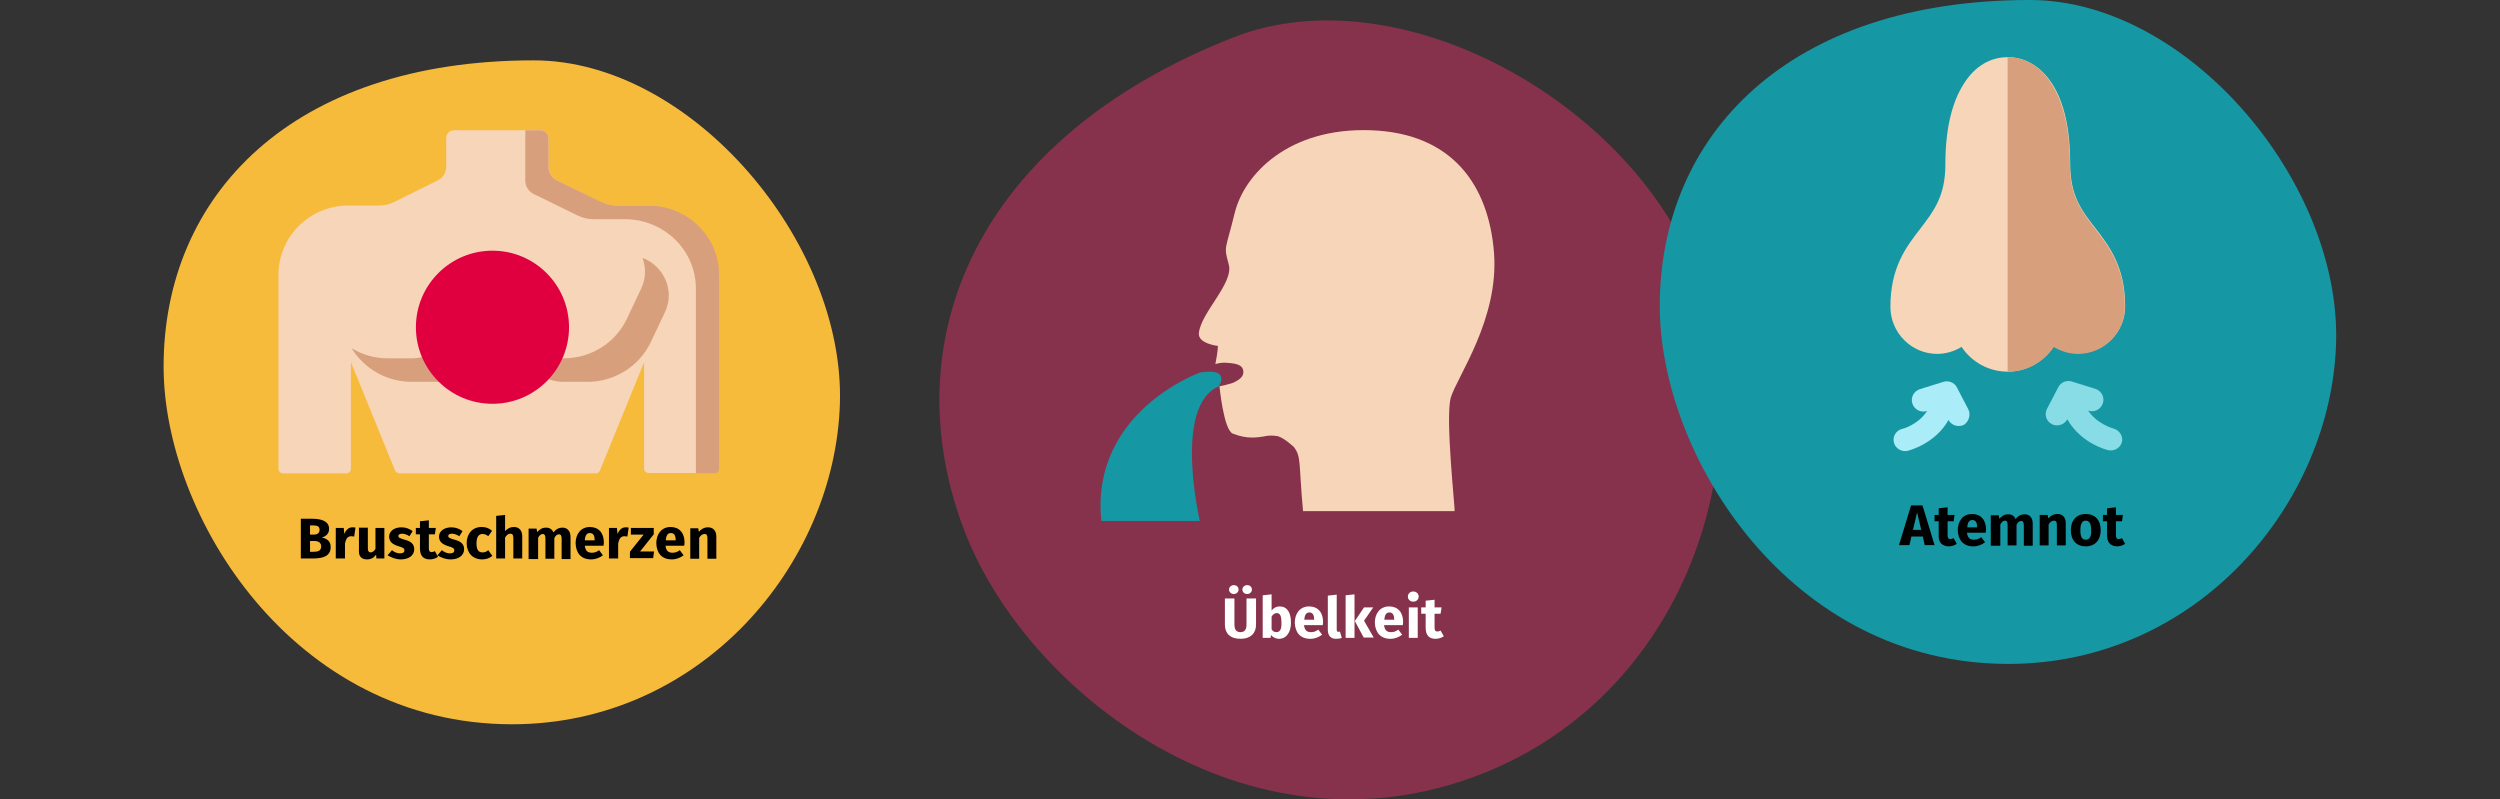 <?xml version="1.0" encoding="UTF-8"?>
<svg xmlns="http://www.w3.org/2000/svg" xmlns:xlink="http://www.w3.org/1999/xlink" version="1.1" id="Ebene_1" x="0px" y="0px" viewBox="0 0 787 251.6" style="enable-background:new 0 0 787 251.6;" xml:space="preserve">
<rect x="0" y="0" width="787" height="251.6" fill="#333333" stroke="none"/>
<style type="text/css">
	.st0{fill:#F7BB3C;}
	.st1{fill:#F7D5B9;}
	.st2{fill:#D89F7D;}
	.st3{fill:#E0003F;}
	.st4{fill:#87324C;}
	.st5{fill:#1598A4;}
	.st6{fill:#FFFFFF;}
	.st7{fill:#AAECF7;}
	.st8{fill:#88DCE5;}
	.st9{fill:none;}
</style>
<g>
	<g id="Page-1">
		<g id="Illustrationen" transform="translate(-225, -18623)">
			<g id="herzinfarkt-anzeichen" transform="translate(225, 18623)">
				<g>
					<g id="Group-4" transform="translate(0, 47)">
						<g id="Group-13">
							<path id="Oval-Copy-2" class="st0" d="M161.2,181c59.3,0,101.6-50.1,103.2-100.9S217.7-28,168-28         C91.9-28,51.5,14.5,51.5,68.4C51.5,115.3,92.2,181,161.2,181z"></path>
						</g>
						<g id="Group-38" transform="translate(36.064, 22)">
							<g id="monitoring" transform="translate(0, 0)">
								<path id="Path_6_" class="st1" d="M167.3-4.3h-9.7c-1.7,0-3.4-0.4-4.9-1.2l-13.4-6.7c-1.6-0.8-2.7-2.5-2.7-4.3v-9          c0-1.4-1.1-2.5-2.5-2.5h-27.2c-1.4,0-2.5,1.1-2.5,2.5v9c0,1.8-1,3.5-2.7,4.3L88.2-5.5c-1.5,0.8-3.2,1.2-4.9,1.2h-9.7          c-12.2,0-22,9.8-22,21.8v61.1c0,0.8,0.6,1.4,1.5,1.4h19.8c0.8,0,1.5-0.6,1.5-1.4V45l13.9,34.1c0.2,0.5,0.8,0.9,1.3,0.9h43.9          h18c0.1,0,0.1,0,0.2,0c0.5-0.1,0.9-0.4,1.1-0.9L166.7,45v33.5c0,0.8,0.6,1.4,1.5,1.4h19.8c0.8,0,1.5-0.6,1.5-1.4V17.5          C189.4,5.4,179.5-4.3,167.3-4.3L167.3-4.3z"></path>
								<path id="Path_7_" class="st2" d="M167.9-4.3h-9.9c-1.7,0-3.5-0.4-5-1.2l-13.7-6.7c-1.7-0.8-2.7-2.5-2.7-4.3v-9          c0-1.4-1.2-2.5-2.6-2.5h-4.7v15.8c0,1.8,1,3.5,2.7,4.3l13.7,6.7c1.6,0.8,3.3,1.2,5,1.2h9.9c12.4,0,22.4,9.8,22.4,21.8V80          h5.8c0.8,0,1.5-0.6,1.5-1.4V17.5C190.3,5.4,180.3-4.3,167.9-4.3z"></path>
								<path id="Path_8_" class="st2" d="M166.2,12.2c1.1,3,1.1,6.4-0.4,9.6l-4.5,9.5c-3.6,7.7-11.4,12.5-19.9,12.5h-7.9          c-1.9,0-3.7-0.4-5.4-1.3l-11-5.5c-2.1-1.1-4.6-1.1-6.8,0l-11,5.5c-1.7,0.8-3.5,1.3-5.4,1.3h-7.9c-4.1,0-8-1.1-11.4-3.2          c4,6.5,11.1,10.6,18.9,10.6h7.9c1.9,0,3.7-0.4,5.4-1.3l14.4-7.2l14.4,7.2c1.7,0.8,3.5,1.3,5.4,1.3h7.9          c8.5,0,16.3-4.9,19.9-12.5l4.5-9.5C176.5,22.4,172.8,14.6,166.2,12.2L166.2,12.2z"></path>
							</g>
							<g id="Group" transform="translate(39.064, 37.915)">
								<circle id="Oval" class="st3" cx="79.9" cy="-3.9" r="24.1"></circle>
							</g>
						</g>
					</g>
					<path id="Brustschmerzen" d="M98.7,175.8c3.1,0,5.4-0.8,5.4-3.6c0-2-1.4-2.7-2.8-3c1.2-0.3,2.3-1.1,2.3-2.7       c0-2.3-2.1-3.2-5.4-3.2h-3.5v12.5H98.7z M98.7,168.3h-1.1v-2.9h0.9c1.4,0,2.1,0.3,2.1,1.4C100.6,167.8,99.9,168.3,98.7,168.3z        M98.7,173.7h-1.1v-3.4h1.3c1.3,0,2.2,0.5,2.2,1.7C101.1,173.4,100.1,173.7,98.7,173.7z M108.6,175.8v-4.7       c0.3-1.5,0.8-2.3,2-2.3c0.3,0,0.6,0.1,0.9,0.1l0.4-2.8c-0.3-0.1-0.6-0.1-1-0.1c-1.1,0-2,0.8-2.5,2.1l-0.2-1.9h-2.5v9.6H108.6z        M115.5,176.1c1.3,0,2.2-0.5,2.9-1.5l0.1,1.2h2.5v-9.6h-2.8v6.6c-0.4,0.7-1,1.1-1.5,1.1s-0.9-0.3-0.9-1.3v-6.5h-2.8v6.9       C112.8,175,113.7,176.1,115.5,176.1z M126.2,176.1c2.4,0,4.2-1.2,4.2-3.2c0-1.7-1.1-2.5-3-3c-1.7-0.5-2-0.7-2-1.2       c0-0.4,0.4-0.7,1.2-0.7c0.7,0,1.5,0.3,2.3,0.8l1-1.6c-0.9-0.7-2.1-1.2-3.5-1.2c-2.4,0-3.9,1.3-3.9,2.9c0,1.5,0.9,2.4,2.8,3       c1.7,0.5,2,0.7,2,1.4c0,0.6-0.5,0.9-1.4,0.9c-0.9,0-1.8-0.4-2.5-1l-1.4,1.6C123.2,175.5,124.6,176.1,126.2,176.1z M135.3,176.1       c0.9,0,1.9-0.3,2.6-0.8l-1-1.8c-0.4,0.2-0.7,0.3-1,0.3c-0.6,0-0.9-0.3-0.9-1.2v-4.4h1.9l0.3-2H135v-2.4l-2.8,0.3v2.1h-1.3v2       h1.3v4.4C132.2,174.9,133.2,176.1,135.3,176.1z M141.9,176.1c2.4,0,4.2-1.2,4.2-3.2c0-1.7-1.1-2.5-3-3c-1.7-0.5-2-0.7-2-1.2       c0-0.4,0.4-0.7,1.2-0.7c0.7,0,1.5,0.3,2.3,0.8l1-1.6c-0.9-0.7-2.1-1.2-3.5-1.2c-2.4,0-3.9,1.3-3.9,2.9c0,1.5,0.9,2.4,2.8,3       c1.7,0.5,2,0.7,2,1.4c0,0.6-0.5,0.9-1.4,0.9c-0.9,0-1.8-0.4-2.5-1l-1.4,1.6C138.8,175.5,140.2,176.1,141.9,176.1z M151.8,176.1       c1.3,0,2.3-0.4,3.2-1.1l-1.3-1.8c-0.6,0.5-1.1,0.7-1.8,0.7c-1.1,0-1.9-0.6-1.9-2.8c0-2.1,0.7-3,1.9-3c0.6,0,1.2,0.2,1.8,0.7       l1.2-1.7c-0.9-0.8-1.9-1.2-3.3-1.2c-2.9,0-4.7,2.1-4.7,5.2C147,174.1,148.8,176.1,151.8,176.1z M159,175.8v-6.6       c0.5-0.8,1-1.2,1.7-1.2c0.5,0,0.9,0.3,0.9,1.3v6.5h2.8v-7c0-1.8-1-2.9-2.6-2.9c-1.1,0-2,0.4-2.8,1.3v-5.1l-2.8,0.3v13.4H159z        M169.4,175.8v-6.5c0.4-0.8,0.9-1.2,1.5-1.2c0.4,0,0.8,0.3,0.8,1.3v6.5h2.8v-6.5c0.4-0.8,0.8-1.2,1.5-1.2       c0.4,0,0.8,0.3,0.8,1.3v6.5h2.8v-7c0-1.8-1-2.9-2.5-2.9c-1.2,0-2.1,0.5-2.9,1.5c-0.4-1-1.2-1.5-2.3-1.5c-1.2,0-2,0.5-2.8,1.4       l-0.2-1.1h-2.5v9.6H169.4z M186.1,176.1c1.5,0,2.8-0.6,3.7-1.3l-1.2-1.6c-0.8,0.6-1.5,0.8-2.3,0.8c-1.2,0-2-0.5-2.2-2.2h5.9       c0-0.3,0.1-0.7,0.1-1c0-3.1-1.7-4.9-4.4-4.9c-2.9,0-4.5,2.3-4.5,5.1C181.3,174.1,182.9,176.1,186.1,176.1z M187.3,170.1h-3.2       c0.1-1.7,0.7-2.3,1.6-2.3c1.1,0,1.5,0.9,1.5,2.2V170.1z M194.6,175.8v-4.7c0.3-1.5,0.8-2.3,2-2.3c0.3,0,0.6,0.1,0.9,0.1       l0.4-2.8c-0.3-0.1-0.6-0.1-1-0.1c-1.1,0-2,0.8-2.5,2.1l-0.2-1.9h-2.5v9.6H194.6z M205.6,175.8l0.3-2.2h-4.4l4.3-5.4v-2h-7.2       v2.1h4l-4.3,5.4v2H205.6z M211.5,176.1c1.5,0,2.8-0.6,3.7-1.3l-1.2-1.6c-0.8,0.6-1.5,0.8-2.3,0.8c-1.2,0-2-0.5-2.2-2.2h5.9       c0-0.3,0.1-0.7,0.1-1c0-3.1-1.7-4.9-4.4-4.9c-2.9,0-4.5,2.3-4.5,5.1C206.7,174.1,208.3,176.1,211.5,176.1z M212.8,170.1h-3.2       c0.1-1.7,0.7-2.3,1.6-2.3c1.1,0,1.5,0.9,1.5,2.2V170.1z M220.1,175.8v-6.5c0.5-0.8,1-1.2,1.7-1.2c0.6,0,0.9,0.3,0.9,1.3v6.5       h2.8v-7c0-1.8-1-2.9-2.6-2.9c-1.2,0-2.1,0.5-2.9,1.4l-0.2-1.1h-2.5v9.6H220.1z"></path>
				</g>
				<g>
					<path id="Oval-Copy-10" class="st4" d="M466.5,243.6c63.3-24.9,87.9-97.6,68.9-153.8S441.2-9,388.2,11.8       c-81.3,32-107,95.5-84.9,154.5C322.5,217.7,392.8,272.6,466.5,243.6z"></path>
					<g id="vomit_2" transform="translate(295, 69)">
						<path id="Path_4_" class="st5" d="M82.7,48.3c0,0-34.5,12.3-31,46.7h31c0,0-8.5-36.3,6-42.4C88.7,52.6,92.7,46.6,82.7,48.3z"></path>
						<path id="Path_5_" class="st1" d="M161.7,56.2c1.9-6.5,15.3-24.8,13.6-45.8c-1.7-21-13-37.5-38.8-38.4        c-25.8-0.9-39.8,13.8-42.8,26c-3,12.2-3.5,10.3-1.9,16.2c1.7,5.9-8.8,15.2-9.4,21.7c-0.3,3.3,6,4,6,4s0,1.7-0.8,5.7        c0.2,0,1.2-0.5,3.4-0.4c4,0.2,5.2,1,5.4,2.6c0.2,1.7-1.2,2.7-2.8,3.5c-1.1,0.6-4.7,1.3-4.7,1.3s1.3,13.8,4.2,14.9        c4.5,1.8,7.7,1.2,9.7,0.9c1.4-0.3,2.5-0.4,4.4-0.1c2,0.5,5.1,3.4,5.1,3.4c-0.1-0.1-0.6-0.8,0,0c2.4,3.1,1.5,5,2.9,20.2h47.7        C163.2,92,159.9,62.7,161.7,56.2z"></path>
					</g>
					<path id="Übelkeit" class="st6" d="M388.4,187c0.8,0,1.5-0.6,1.5-1.4c0-0.8-0.6-1.4-1.5-1.4c-0.8,0-1.5,0.6-1.5,1.4       C386.9,186.4,387.6,187,388.4,187z M392.6,187c0.8,0,1.5-0.6,1.5-1.4c0-0.8-0.6-1.4-1.5-1.4c-0.8,0-1.5,0.6-1.5,1.4       C391.1,186.4,391.8,187,392.6,187z M390.5,201.1c3.3,0,4.9-1.9,4.9-4.4v-8.3h-3v8.2c0,1.6-0.6,2.4-1.9,2.4       c-1.3,0-1.9-0.8-1.9-2.4v-8.2h-3v8.3C385.6,199.3,387.2,201.1,390.5,201.1z M402.6,201.1c2.4,0,3.8-2.1,3.8-5.1       c0-3.2-1.2-5.1-3.6-5.1c-1,0-1.9,0.5-2.5,1.3v-5.1l-2.8,0.3v13.4h2.5l0.1-0.9C400.7,200.6,401.6,201.1,402.6,201.1z M401.8,199       c-0.6,0-1.2-0.3-1.5-0.9v-4c0.4-0.7,1-1.1,1.6-1.1c0.9,0,1.5,0.6,1.5,3C403.5,198.3,402.8,199,401.8,199z M412.5,201.1       c1.5,0,2.8-0.6,3.7-1.3l-1.2-1.6c-0.8,0.6-1.5,0.8-2.3,0.8c-1.2,0-2-0.5-2.2-2.2h5.9c0-0.3,0.1-0.7,0.1-1       c0-3.1-1.7-4.9-4.4-4.9c-2.9,0-4.5,2.3-4.5,5.1C407.7,199.1,409.3,201.1,412.5,201.1z M413.8,195.1h-3.2       c0.1-1.7,0.7-2.3,1.6-2.3c1.1,0,1.5,0.9,1.5,2.2V195.1z M420.6,201.1c0.7,0,1.4-0.1,1.8-0.3l-0.6-2c-0.1,0.1-0.3,0.1-0.5,0.1       c-0.3,0-0.5-0.2-0.5-0.7v-11l-2.8,0.3v11C418.1,200.2,419,201.1,420.6,201.1z M426.4,200.8v-13.7l-2.8,0.3v13.4H426.4z        M432.5,200.8l-3.1-5.4l2.9-4.2h-2.9l-2.9,4.3l2.8,5.2H432.5z M437.7,201.1c1.5,0,2.8-0.6,3.7-1.3l-1.2-1.6       c-0.8,0.6-1.5,0.8-2.3,0.8c-1.2,0-2-0.5-2.2-2.2h5.9c0-0.3,0.1-0.7,0.1-1c0-3.1-1.7-4.9-4.4-4.9c-2.9,0-4.5,2.3-4.5,5.1       C432.9,199.1,434.6,201.1,437.7,201.1z M439,195.1h-3.2c0.1-1.7,0.7-2.3,1.6-2.3c1.1,0,1.5,0.9,1.5,2.2V195.1z M444.9,189.4       c1,0,1.7-0.7,1.7-1.6s-0.7-1.6-1.7-1.6s-1.7,0.7-1.7,1.6S443.9,189.4,444.9,189.4z M446.3,200.8v-9.6h-2.8v9.6H446.3z        M451.9,201.1c0.9,0,1.9-0.3,2.6-0.8l-1-1.8c-0.4,0.2-0.7,0.3-1,0.3c-0.6,0-0.9-0.3-0.9-1.2v-4.4h1.9l0.3-2h-2.2v-2.4l-2.8,0.3       v2.1h-1.4v2h1.4v4.4C448.8,199.9,449.8,201.1,451.9,201.1z"></path>
				</g>
				<g>
					<g id="Group-11" transform="translate(471, 28)">
						<path id="Oval-Copy-4" class="st5" d="M161.2,181c59.3,0,101.6-50.1,103.2-100.9S217.7-28,168-28C91.9-28,51.5,14.5,51.5,68.4        C51.5,115.3,92.2,181,161.2,181z"></path>
					</g>
					<g id="breathe-3" transform="translate(545, 46)">
						<path id="Path" class="st1" d="M87,71c-5.9,0-11.3-3-14.5-7.8c-2.3,1.4-4.9,2.2-7.7,2.2c-8.1,0-14.7-6.7-14.7-14.8        c0-12.5,5-18.9,9.4-24.6c4.2-5.5,7.9-10.2,7.9-20.2c0-11,2-19.5,5.8-25.4C76.6-25.1,81.5-28,87-28c5.5,0,10.4,2.9,13.9,8.2        c3.9,5.9,5.8,14.5,5.8,25.4c0,10,3.6,14.7,7.9,20.2c4.4,5.7,9.4,12.2,9.4,24.6c0,8.2-6.6,14.8-14.7,14.8        c-2.8,0-5.5-0.8-7.7-2.2C98.3,68,92.9,71,87,71z"></path>
						<path id="Path_1_" class="st7" d="M74.6,82.8l-3.6-6.9c-0.8-1.5-2.6-2.2-4.2-1.7l-7.4,2.3c-1.9,0.6-3,2.6-2.4,4.5        c0.6,1.9,2.6,3,4.5,2.4l0.2-0.1c-2.8,4.4-7.7,5.7-7.9,5.7c-1.9,0.5-3.1,2.4-2.6,4.3c0.4,1.6,1.9,2.7,3.5,2.7        c0.3,0,0.6,0,0.9-0.1c0.4-0.1,8.6-2.2,12.8-9.7c0.6,1.2,1.9,1.9,3.2,1.9c0.6,0,1.1-0.1,1.7-0.4C74.8,86.7,75.5,84.5,74.6,82.8        L74.6,82.8z"></path>
						<path id="Path_2_" class="st8" d="M120.3,88.9c-0.3-0.1-5.1-1.4-8-5.7l0.2,0.1c1.9,0.6,3.9-0.5,4.5-2.4s-0.5-3.9-2.4-4.5        l-7.4-2.3c-1.6-0.5-3.4,0.2-4.2,1.7l-3.6,6.9c-0.9,1.7-0.3,3.9,1.5,4.8c0.5,0.3,1.1,0.4,1.7,0.4c1.3,0,2.5-0.7,3.2-1.9        c4.3,7.6,12.4,9.6,12.8,9.7c0.3,0.1,0.6,0.1,0.9,0.1c1.6,0,3.1-1.1,3.5-2.7C123.4,91.3,122.2,89.4,120.3,88.9L120.3,88.9z"></path>
						<path id="Path_3_" class="st2" d="M101.5,63.2c2.3,1.4,4.9,2.2,7.7,2.2c8.1,0,14.7-6.7,14.7-14.8c0-12.5-5-18.9-9.4-24.6        c-4.2-5.5-7.9-10.2-7.9-20.2c0-11-2-19.5-5.8-25.4C97.4-25.1,92.5-28,87-28v99C92.9,71,98.3,68,101.5,63.2L101.5,63.2z"></path>
					</g>
					<path id="Atemnot" d="M601.1,171.6l0.6-2.7h3.6l0.6,2.7h3.1l-3.8-12.5h-3.6l-3.8,12.5H601.1z M604.8,166.8h-2.6l1.3-5.5       L604.8,166.8z M613.4,172c0.9,0,1.9-0.3,2.6-0.8l-1-1.8c-0.4,0.2-0.7,0.3-1,0.3c-0.6,0-0.9-0.3-0.9-1.2v-4.4h1.9l0.3-2h-2.2       v-2.4l-2.8,0.3v2.1h-1.3v2h1.3v4.4C610.2,170.7,611.3,171.9,613.4,172z M621.2,172c1.5,0,2.8-0.6,3.7-1.3l-1.2-1.6       c-0.8,0.6-1.5,0.8-2.3,0.8c-1.2,0-2-0.5-2.2-2.2h5.9c0-0.3,0.1-0.7,0.1-1c0-3.1-1.7-4.9-4.4-4.9c-2.9,0-4.5,2.3-4.5,5.1       C616.4,169.9,618,172,621.2,172z M622.5,166h-3.2c0.1-1.7,0.7-2.3,1.6-2.3c1.1,0,1.5,0.9,1.5,2.2V166z M629.7,171.6v-6.5       c0.4-0.8,0.9-1.2,1.5-1.2c0.4,0,0.8,0.3,0.8,1.3v6.5h2.8v-6.5c0.4-0.8,0.8-1.2,1.5-1.2c0.4,0,0.8,0.3,0.8,1.3v6.5h2.8v-7       c0-1.8-1-2.9-2.5-2.9c-1.2,0-2.1,0.5-2.9,1.5c-0.4-1-1.2-1.5-2.3-1.5c-1.2,0-2,0.5-2.8,1.4l-0.2-1.1h-2.5v9.6H629.7z        M644.9,171.6v-6.5c0.5-0.8,1-1.2,1.7-1.2c0.6,0,0.9,0.3,0.9,1.3v6.5h2.8v-7c0-1.8-1-2.9-2.6-2.9c-1.2,0-2.1,0.5-2.9,1.4       l-0.2-1.1h-2.5v9.6H644.9z M656.6,172c2.9,0,4.7-2,4.7-5.1c0-3.2-1.8-5.1-4.7-5.1s-4.7,2-4.7,5.1       C651.9,170.1,653.7,172,656.6,172z M656.6,169.9c-1.2,0-1.7-0.9-1.7-3c0-2.1,0.6-3,1.7-3s1.7,0.9,1.7,3       C658.4,168.9,657.8,169.9,656.6,169.9z M666.4,172c0.9,0,1.9-0.3,2.6-0.8l-1-1.8c-0.4,0.2-0.7,0.3-1,0.3       c-0.6,0-0.9-0.3-0.9-1.2v-4.4h1.9l0.3-2h-2.2v-2.4l-2.8,0.3v2.1h-1.3v2h1.3v4.4C663.3,170.7,664.3,171.9,666.4,172z"></path>
				</g>
			</g>
		</g>
	</g>
	<rect y="0" class="st9" width="787" height="251.6"></rect>
</g>
</svg>
